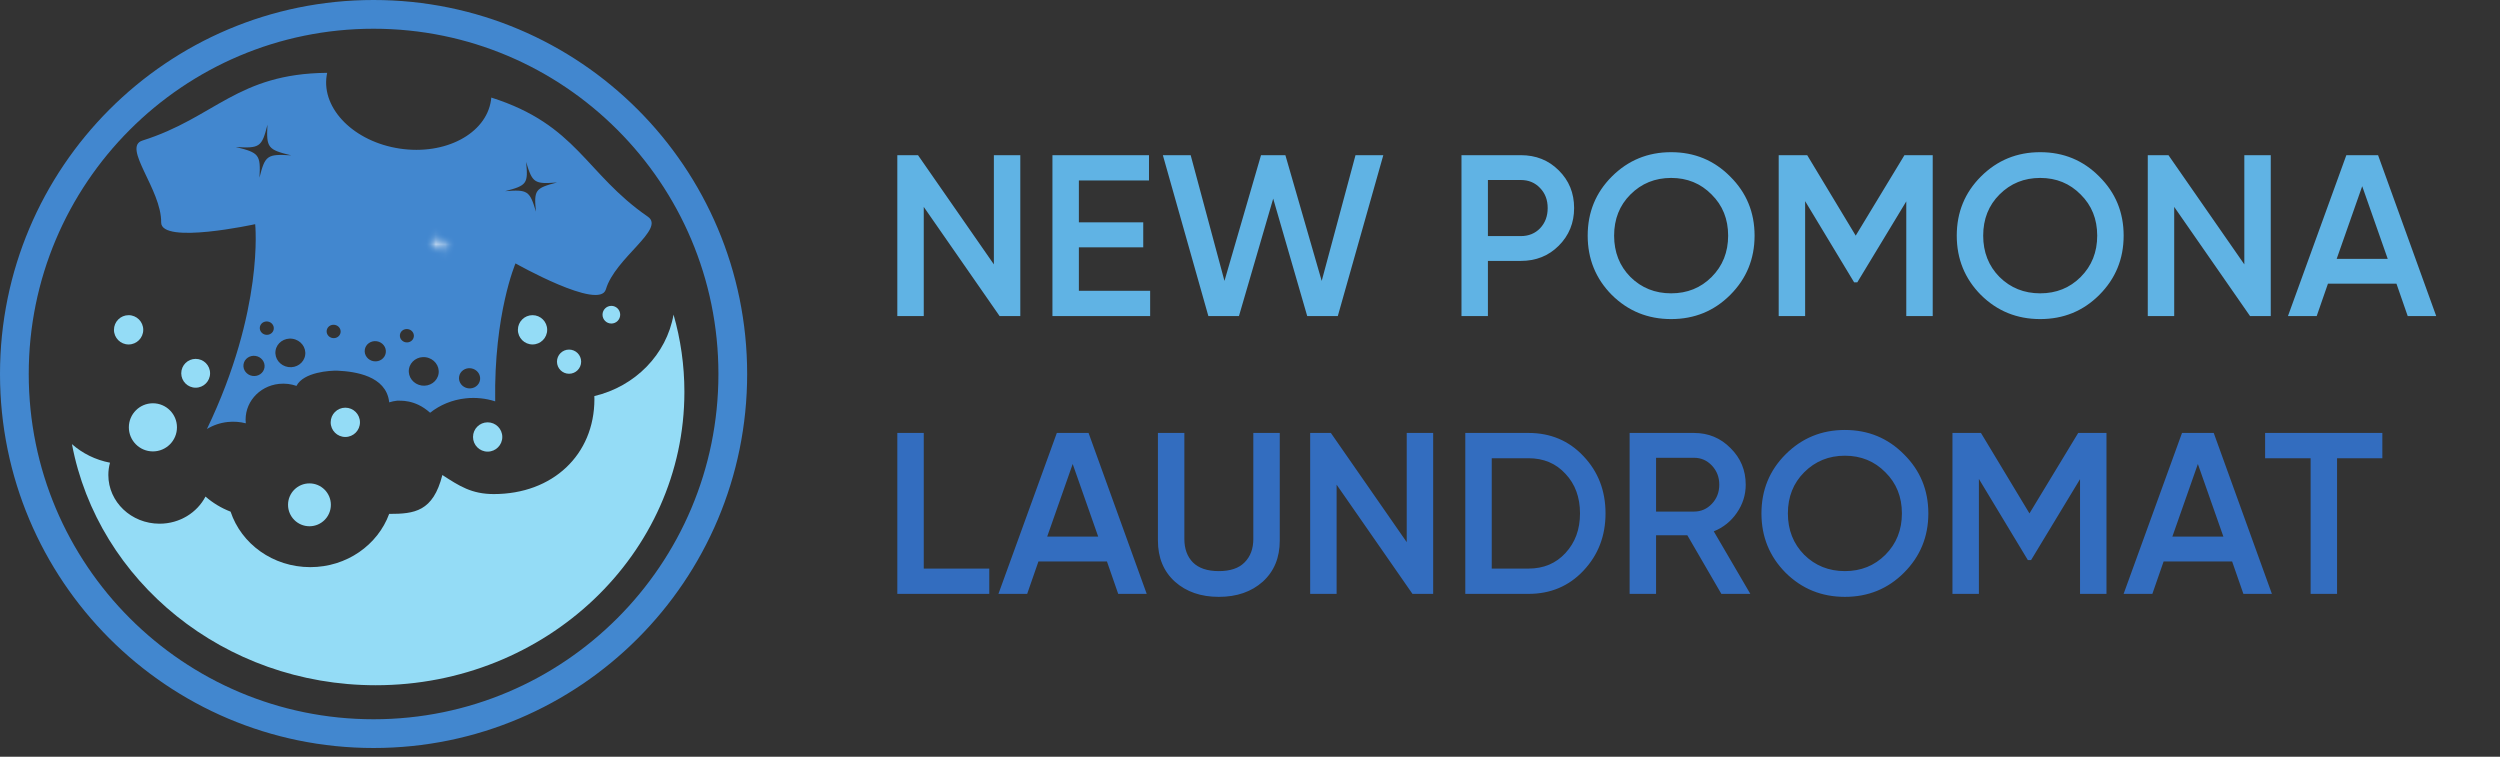 <?xml version="1.0" encoding="UTF-8"?> <svg xmlns="http://www.w3.org/2000/svg" width="261" height="79" viewBox="0 0 261 79" fill="none"><rect x="0" y="0" width="261" height="79" fill="#333333" stroke="none"/> <path d="M103.76 16.2H106.52V33H104.36L96.44 21.6V33H93.68V16.2H95.84L103.76 27.6V16.2ZM112.635 30.36H120.075V33H109.875V16.2H119.955V18.84H112.635V23.208H119.355V25.824H112.635V30.36ZM126.154 33L121.402 16.2H124.306L127.834 29.328L131.65 16.2H134.194L137.986 29.328L141.514 16.2H144.418L139.666 33H136.474L132.922 20.736L129.346 33H126.154ZM158.77 16.2C160.354 16.2 161.674 16.728 162.73 17.784C163.802 18.84 164.338 20.152 164.338 21.72C164.338 23.272 163.802 24.584 162.73 25.656C161.674 26.712 160.354 27.24 158.77 27.24H155.338V33H152.578V16.2H158.77ZM158.77 24.648C159.586 24.648 160.258 24.376 160.786 23.832C161.314 23.272 161.578 22.568 161.578 21.72C161.578 20.872 161.314 20.176 160.786 19.632C160.258 19.072 159.586 18.792 158.77 18.792H155.338V24.648H158.77ZM180.634 30.792C178.954 32.472 176.898 33.312 174.466 33.312C172.034 33.312 169.97 32.472 168.274 30.792C166.594 29.096 165.754 27.032 165.754 24.6C165.754 22.168 166.594 20.112 168.274 18.432C169.97 16.736 172.034 15.888 174.466 15.888C176.898 15.888 178.954 16.736 180.634 18.432C182.33 20.112 183.178 22.168 183.178 24.6C183.178 27.032 182.33 29.096 180.634 30.792ZM170.218 28.92C171.37 30.056 172.786 30.624 174.466 30.624C176.146 30.624 177.554 30.056 178.69 28.92C179.842 27.768 180.418 26.328 180.418 24.6C180.418 22.872 179.842 21.44 178.69 20.304C177.554 19.152 176.146 18.576 174.466 18.576C172.786 18.576 171.37 19.152 170.218 20.304C169.082 21.44 168.514 22.872 168.514 24.6C168.514 26.328 169.082 27.768 170.218 28.92ZM201.776 16.2V33H199.016V21.024L193.904 29.472H193.568L188.456 21V33H185.696V16.2H188.672L193.736 24.6L198.824 16.2H201.776ZM219.165 30.792C217.485 32.472 215.429 33.312 212.997 33.312C210.565 33.312 208.501 32.472 206.805 30.792C205.125 29.096 204.285 27.032 204.285 24.6C204.285 22.168 205.125 20.112 206.805 18.432C208.501 16.736 210.565 15.888 212.997 15.888C215.429 15.888 217.485 16.736 219.165 18.432C220.861 20.112 221.709 22.168 221.709 24.6C221.709 27.032 220.861 29.096 219.165 30.792ZM208.749 28.92C209.901 30.056 211.317 30.624 212.997 30.624C214.677 30.624 216.085 30.056 217.221 28.92C218.373 27.768 218.949 26.328 218.949 24.6C218.949 22.872 218.373 21.44 217.221 20.304C216.085 19.152 214.677 18.576 212.997 18.576C211.317 18.576 209.901 19.152 208.749 20.304C207.613 21.44 207.045 22.872 207.045 24.6C207.045 26.328 207.613 27.768 208.749 28.92ZM234.307 16.2H237.067V33H234.907L226.987 21.6V33H224.227V16.2H226.387L234.307 27.6V16.2ZM251.366 33L250.19 29.616H243.038L241.862 33H238.862L244.958 16.2H248.27L254.342 33H251.366ZM243.95 27.024H249.278L246.614 19.44L243.95 27.024Z" fill="#60B3E4"></path> <path d="M96.44 59.36H103.28V62H93.68V45.2H96.44V59.36ZM116.741 62L115.565 58.616H108.413L107.237 62H104.237L110.333 45.2H113.645L119.717 62H116.741ZM109.325 56.024H114.653L111.989 48.44L109.325 56.024ZM131.831 60.728C130.647 61.784 129.119 62.312 127.247 62.312C125.375 62.312 123.847 61.784 122.663 60.728C121.479 59.656 120.887 58.224 120.887 56.432V45.2H123.647V56.264C123.647 57.288 123.943 58.104 124.535 58.712C125.143 59.32 126.047 59.624 127.247 59.624C128.447 59.624 129.343 59.32 129.935 58.712C130.543 58.104 130.847 57.288 130.847 56.264V45.2H133.607V56.432C133.607 58.224 133.015 59.656 131.831 60.728ZM146.862 45.2H149.622V62H147.462L139.542 50.6V62H136.782V45.2H138.942L146.862 56.6V45.2ZM159.577 45.2C161.881 45.2 163.793 46.008 165.313 47.624C166.849 49.24 167.617 51.232 167.617 53.6C167.617 55.952 166.849 57.944 165.313 59.576C163.793 61.192 161.881 62 159.577 62H152.977V45.2H159.577ZM159.577 59.36C161.161 59.36 162.449 58.816 163.441 57.728C164.449 56.64 164.953 55.264 164.953 53.6C164.953 51.92 164.449 50.544 163.441 49.472C162.449 48.384 161.161 47.84 159.577 47.84H155.737V59.36H159.577ZM179.709 62L176.157 55.88H172.893V62H170.133V45.2H176.853C178.357 45.2 179.629 45.728 180.669 46.784C181.725 47.824 182.253 49.096 182.253 50.6C182.253 51.672 181.941 52.656 181.317 53.552C180.709 54.432 179.909 55.072 178.917 55.472L182.733 62H179.709ZM172.893 47.792V53.408H176.853C177.589 53.408 178.213 53.136 178.725 52.592C179.237 52.048 179.493 51.384 179.493 50.6C179.493 49.816 179.237 49.152 178.725 48.608C178.213 48.064 177.589 47.792 176.853 47.792H172.893ZM198.775 59.792C197.095 61.472 195.039 62.312 192.607 62.312C190.175 62.312 188.111 61.472 186.415 59.792C184.735 58.096 183.895 56.032 183.895 53.6C183.895 51.168 184.735 49.112 186.415 47.432C188.111 45.736 190.175 44.888 192.607 44.888C195.039 44.888 197.095 45.736 198.775 47.432C200.471 49.112 201.319 51.168 201.319 53.6C201.319 56.032 200.471 58.096 198.775 59.792ZM188.359 57.92C189.511 59.056 190.927 59.624 192.607 59.624C194.287 59.624 195.695 59.056 196.831 57.92C197.983 56.768 198.559 55.328 198.559 53.6C198.559 51.872 197.983 50.44 196.831 49.304C195.695 48.152 194.287 47.576 192.607 47.576C190.927 47.576 189.511 48.152 188.359 49.304C187.223 50.44 186.655 51.872 186.655 53.6C186.655 55.328 187.223 56.768 188.359 57.92ZM219.916 45.2V62H217.156V50.024L212.044 58.472H211.708L206.596 50V62H203.836V45.2H206.812L211.876 53.6L216.964 45.2H219.916ZM234.21 62L233.034 58.616H225.882L224.706 62H221.706L227.802 45.2H231.114L237.186 62H234.21ZM226.794 56.024H232.122L229.458 48.44L226.794 56.024ZM248.717 45.2V47.84H243.989V62H241.229V47.84H236.477V45.2H248.717Z" fill="#336DBF"></path> <path d="M11.485 48.305C11.371 48.716 11.311 49.147 11.311 49.592C11.311 52.399 13.705 54.674 16.658 54.674C18.761 54.674 20.581 53.519 21.453 51.84C22.214 52.506 23.101 53.043 24.074 53.418C25.19 56.776 28.492 59.209 32.393 59.209C36.203 59.209 39.44 56.886 40.629 53.651C43.267 53.651 45.211 53.418 46.183 49.592C47.963 50.745 49.238 51.581 51.555 51.581C57.687 51.581 62.057 47.49 62.057 41.662C62.057 41.557 62.052 41.454 62.049 41.35C66.307 40.345 69.594 37.005 70.318 32.843C71.056 35.415 71.451 38.121 71.451 40.914C71.451 57.828 57.024 71.539 39.226 71.539C23.387 71.539 10.218 60.679 7.511 46.367C8.602 47.33 9.968 48.016 11.485 48.305Z" fill="#94DCF6"></path> <path d="M18.922 38.971C18.922 39.802 19.596 40.476 20.427 40.476C21.258 40.476 21.932 39.802 21.932 38.971C21.932 38.139 21.258 37.466 20.427 37.466C19.596 37.466 18.922 38.139 18.922 38.971Z" fill="#94DCF6"></path> <path d="M30.071 52.703C30.071 53.939 31.072 54.941 32.307 54.941C33.542 54.941 34.543 53.939 34.543 52.703C34.543 51.468 33.542 50.466 32.307 50.466C31.072 50.466 30.071 51.468 30.071 52.703Z" fill="#94DCF6"></path> <path d="M62.903 32.855C62.903 33.364 63.316 33.777 63.826 33.777C64.335 33.777 64.748 33.364 64.748 32.855C64.748 32.345 64.335 31.932 63.826 31.932C63.316 31.932 62.903 32.345 62.903 32.855Z" fill="#94DCF6"></path> <path d="M13.452 44.614C13.452 46.002 14.576 47.127 15.963 47.127C17.35 47.127 18.475 46.002 18.475 44.614C18.475 43.227 17.35 42.102 15.963 42.102C14.576 42.102 13.452 43.227 13.452 44.614Z" fill="#94DCF6"></path> <path d="M58.148 37.758C58.148 38.455 58.713 39.02 59.41 39.02C60.107 39.02 60.672 38.455 60.672 37.758C60.672 37.061 60.107 36.496 59.41 36.496C58.713 36.496 58.148 37.061 58.148 37.758Z" fill="#94DCF6"></path> <path d="M11.898 34.433C11.898 35.278 12.582 35.962 13.426 35.962C14.271 35.962 14.955 35.278 14.955 34.433C14.955 33.589 14.271 32.904 13.426 32.904C12.582 32.904 11.898 33.589 11.898 34.433Z" fill="#94DCF6"></path> <path d="M34.523 44.091C34.523 44.936 35.207 45.62 36.052 45.62C36.896 45.62 37.58 44.936 37.58 44.091C37.58 43.246 36.896 42.562 36.052 42.562C35.207 42.562 34.523 43.246 34.523 44.091Z" fill="#94DCF6"></path> <path d="M49.383 45.621C49.383 46.465 50.067 47.15 50.911 47.15C51.755 47.15 52.44 46.465 52.44 45.621C52.44 44.776 51.755 44.092 50.911 44.092C50.067 44.092 49.383 44.776 49.383 45.621Z" fill="#94DCF6"></path> <path d="M54.068 34.431C54.068 35.276 54.752 35.961 55.597 35.961C56.441 35.961 57.125 35.276 57.125 34.431C57.125 33.587 56.441 32.903 55.597 32.903C54.752 32.903 54.068 33.587 54.068 34.431Z" fill="#94DCF6"></path> <mask id="mask0_57_316" style="mask-type:luminance" maskUnits="userSpaceOnUse" x="8" y="2" width="62" height="47"> <path d="M69.967 2.708H8.922V48.249H69.967V2.708Z" fill="white"></path> </mask> <g mask="url(#mask0_57_316)"> <path d="M27.09 18.548C27.675 16.213 27.888 16.064 30.406 16.22C27.953 15.627 27.794 15.423 27.923 13.019C27.337 15.354 27.125 15.503 24.607 15.347C27.059 15.939 27.218 16.144 27.09 18.548ZM26.361 39.246C26.966 39.337 27.526 38.944 27.613 38.367C27.699 37.791 27.28 37.25 26.676 37.158C26.071 37.067 25.51 37.461 25.424 38.038C25.337 38.614 25.756 39.155 26.361 39.246ZM28.578 34.367C28.635 33.986 28.357 33.628 27.957 33.568C27.557 33.508 27.186 33.768 27.129 34.149C27.072 34.531 27.349 34.888 27.749 34.949C28.149 35.009 28.52 34.749 28.578 34.367ZM30.09 38.319C30.945 38.448 31.738 37.893 31.86 37.077C31.983 36.263 31.39 35.497 30.535 35.368C29.681 35.24 28.888 35.796 28.766 36.611C28.643 37.426 29.236 38.191 30.09 38.319ZM35.005 31.409C36.262 27.477 36.641 27.243 40.935 27.761C36.801 26.504 36.552 26.139 37.033 22.043C35.776 25.976 35.397 26.209 31.103 25.691C35.237 26.948 35.486 27.313 35.005 31.409ZM34.728 35.294C35.128 35.355 35.499 35.094 35.556 34.713C35.614 34.331 35.336 33.974 34.936 33.914C34.536 33.853 34.165 34.113 34.108 34.495C34.05 34.876 34.328 35.234 34.728 35.294ZM39.022 37.715C39.626 37.806 40.187 37.412 40.274 36.836C40.361 36.26 39.941 35.718 39.336 35.627C38.732 35.536 38.171 35.93 38.084 36.506C37.998 37.082 38.417 37.623 39.022 37.715ZM42.374 35.74C42.774 35.8 43.145 35.54 43.202 35.159C43.26 34.778 42.982 34.419 42.582 34.359C42.182 34.299 41.811 34.559 41.754 34.941C41.696 35.322 41.974 35.68 42.374 35.74ZM44.018 40.25C44.873 40.379 45.665 39.823 45.788 39.008C45.911 38.193 45.317 37.428 44.462 37.299C43.608 37.17 42.815 37.727 42.693 38.541C42.57 39.357 43.163 40.121 44.018 40.25ZM48.865 40.539C49.47 40.63 50.03 40.236 50.117 39.66C50.203 39.084 49.784 38.543 49.179 38.452C48.575 38.36 48.014 38.754 47.928 39.33C47.841 39.907 48.261 40.447 48.865 40.539ZM55.955 22.101C55.728 19.84 55.868 19.644 58.152 19.05C55.787 19.235 55.581 19.098 54.926 16.908C55.153 19.17 55.013 19.365 52.73 19.959C55.094 19.775 55.3 19.912 55.955 22.101ZM14.869 14.674C22.451 12.286 24.742 7.685 34.157 7.603C34.135 7.703 34.116 7.804 34.101 7.905C33.575 11.393 36.99 14.799 41.727 15.512C46.464 16.226 50.73 13.978 51.256 10.49C51.271 10.388 51.282 10.287 51.291 10.185C60.264 13.037 61.098 18.109 67.639 22.625C69.5 23.91 64.21 26.933 63.253 30.211C62.596 32.461 53.818 27.499 53.818 27.499C53.818 27.499 51.551 32.775 51.698 41.902C50.738 41.594 49.698 41.474 48.632 41.586C47.204 41.736 45.928 42.28 44.904 43.091C43.268 41.62 41.698 41.865 41.466 41.83C41.176 41.86 40.898 41.92 40.632 42.006C40.629 41.976 40.627 41.947 40.623 41.919C40.276 39.241 37.082 38.783 35.255 38.701C34.472 38.666 31.678 38.849 30.952 40.288C30.387 40.09 29.77 40.01 29.135 40.076C26.98 40.303 25.443 42.137 25.661 44.193C25.063 44.04 24.429 43.987 23.779 44.056C22.975 44.14 22.237 44.4 21.603 44.791C27.596 32.314 26.641 23.404 26.641 23.404C26.641 23.404 16.79 25.559 16.825 23.215C16.877 19.801 12.712 15.354 14.869 14.674Z" fill="#4287CF"></path> </g> <rect x="28.738" y="20.335" width="12.578" height="12.84" fill="#4287CF"></rect> <mask id="mask1_57_316" style="mask-type:luminance" maskUnits="userSpaceOnUse" x="44" y="23" width="4" height="5"> <path d="M47.564 25.071C46.233 25.586 46.129 25.759 46.303 27.175C45.788 25.844 45.615 25.741 44.199 25.914C45.53 25.399 45.633 25.227 45.46 23.81C45.974 25.141 46.147 25.245 47.564 25.071Z" fill="white"></path> </mask> <g mask="url(#mask1_57_316)"> <mask id="mask2_57_316" style="mask-type:luminance" maskUnits="userSpaceOnUse" x="44" y="23" width="4" height="5"> <path d="M47.562 25.072C46.231 25.586 46.127 25.759 46.301 27.176C45.786 25.845 45.614 25.741 44.197 25.915C45.528 25.4 45.632 25.227 45.458 23.81C45.972 25.142 46.145 25.245 47.562 25.072Z" fill="white"></path> </mask> <g mask="url(#mask2_57_316)"> <mask id="mask3_57_316" style="mask-type:luminance" maskUnits="userSpaceOnUse" x="42" y="22" width="8" height="7"> <path d="M49.005 24.11L44.496 22.366L42.753 26.876L47.262 28.62L49.005 24.11Z" fill="white"></path> </mask> <g mask="url(#mask3_57_316)"> <path d="M49.005 24.111L44.496 22.367L42.753 26.877L47.262 28.62L49.005 24.111Z" fill="white"></path> </g> </g> </g> <path d="M76.503 39.045C76.503 59.783 59.712 76.591 39.002 76.591C18.292 76.591 1.5 59.783 1.5 39.045C1.5 18.308 18.292 1.5 39.002 1.5C59.712 1.5 76.503 18.308 76.503 39.045Z" stroke="#4287CF" stroke-width="3"></path> </svg> 